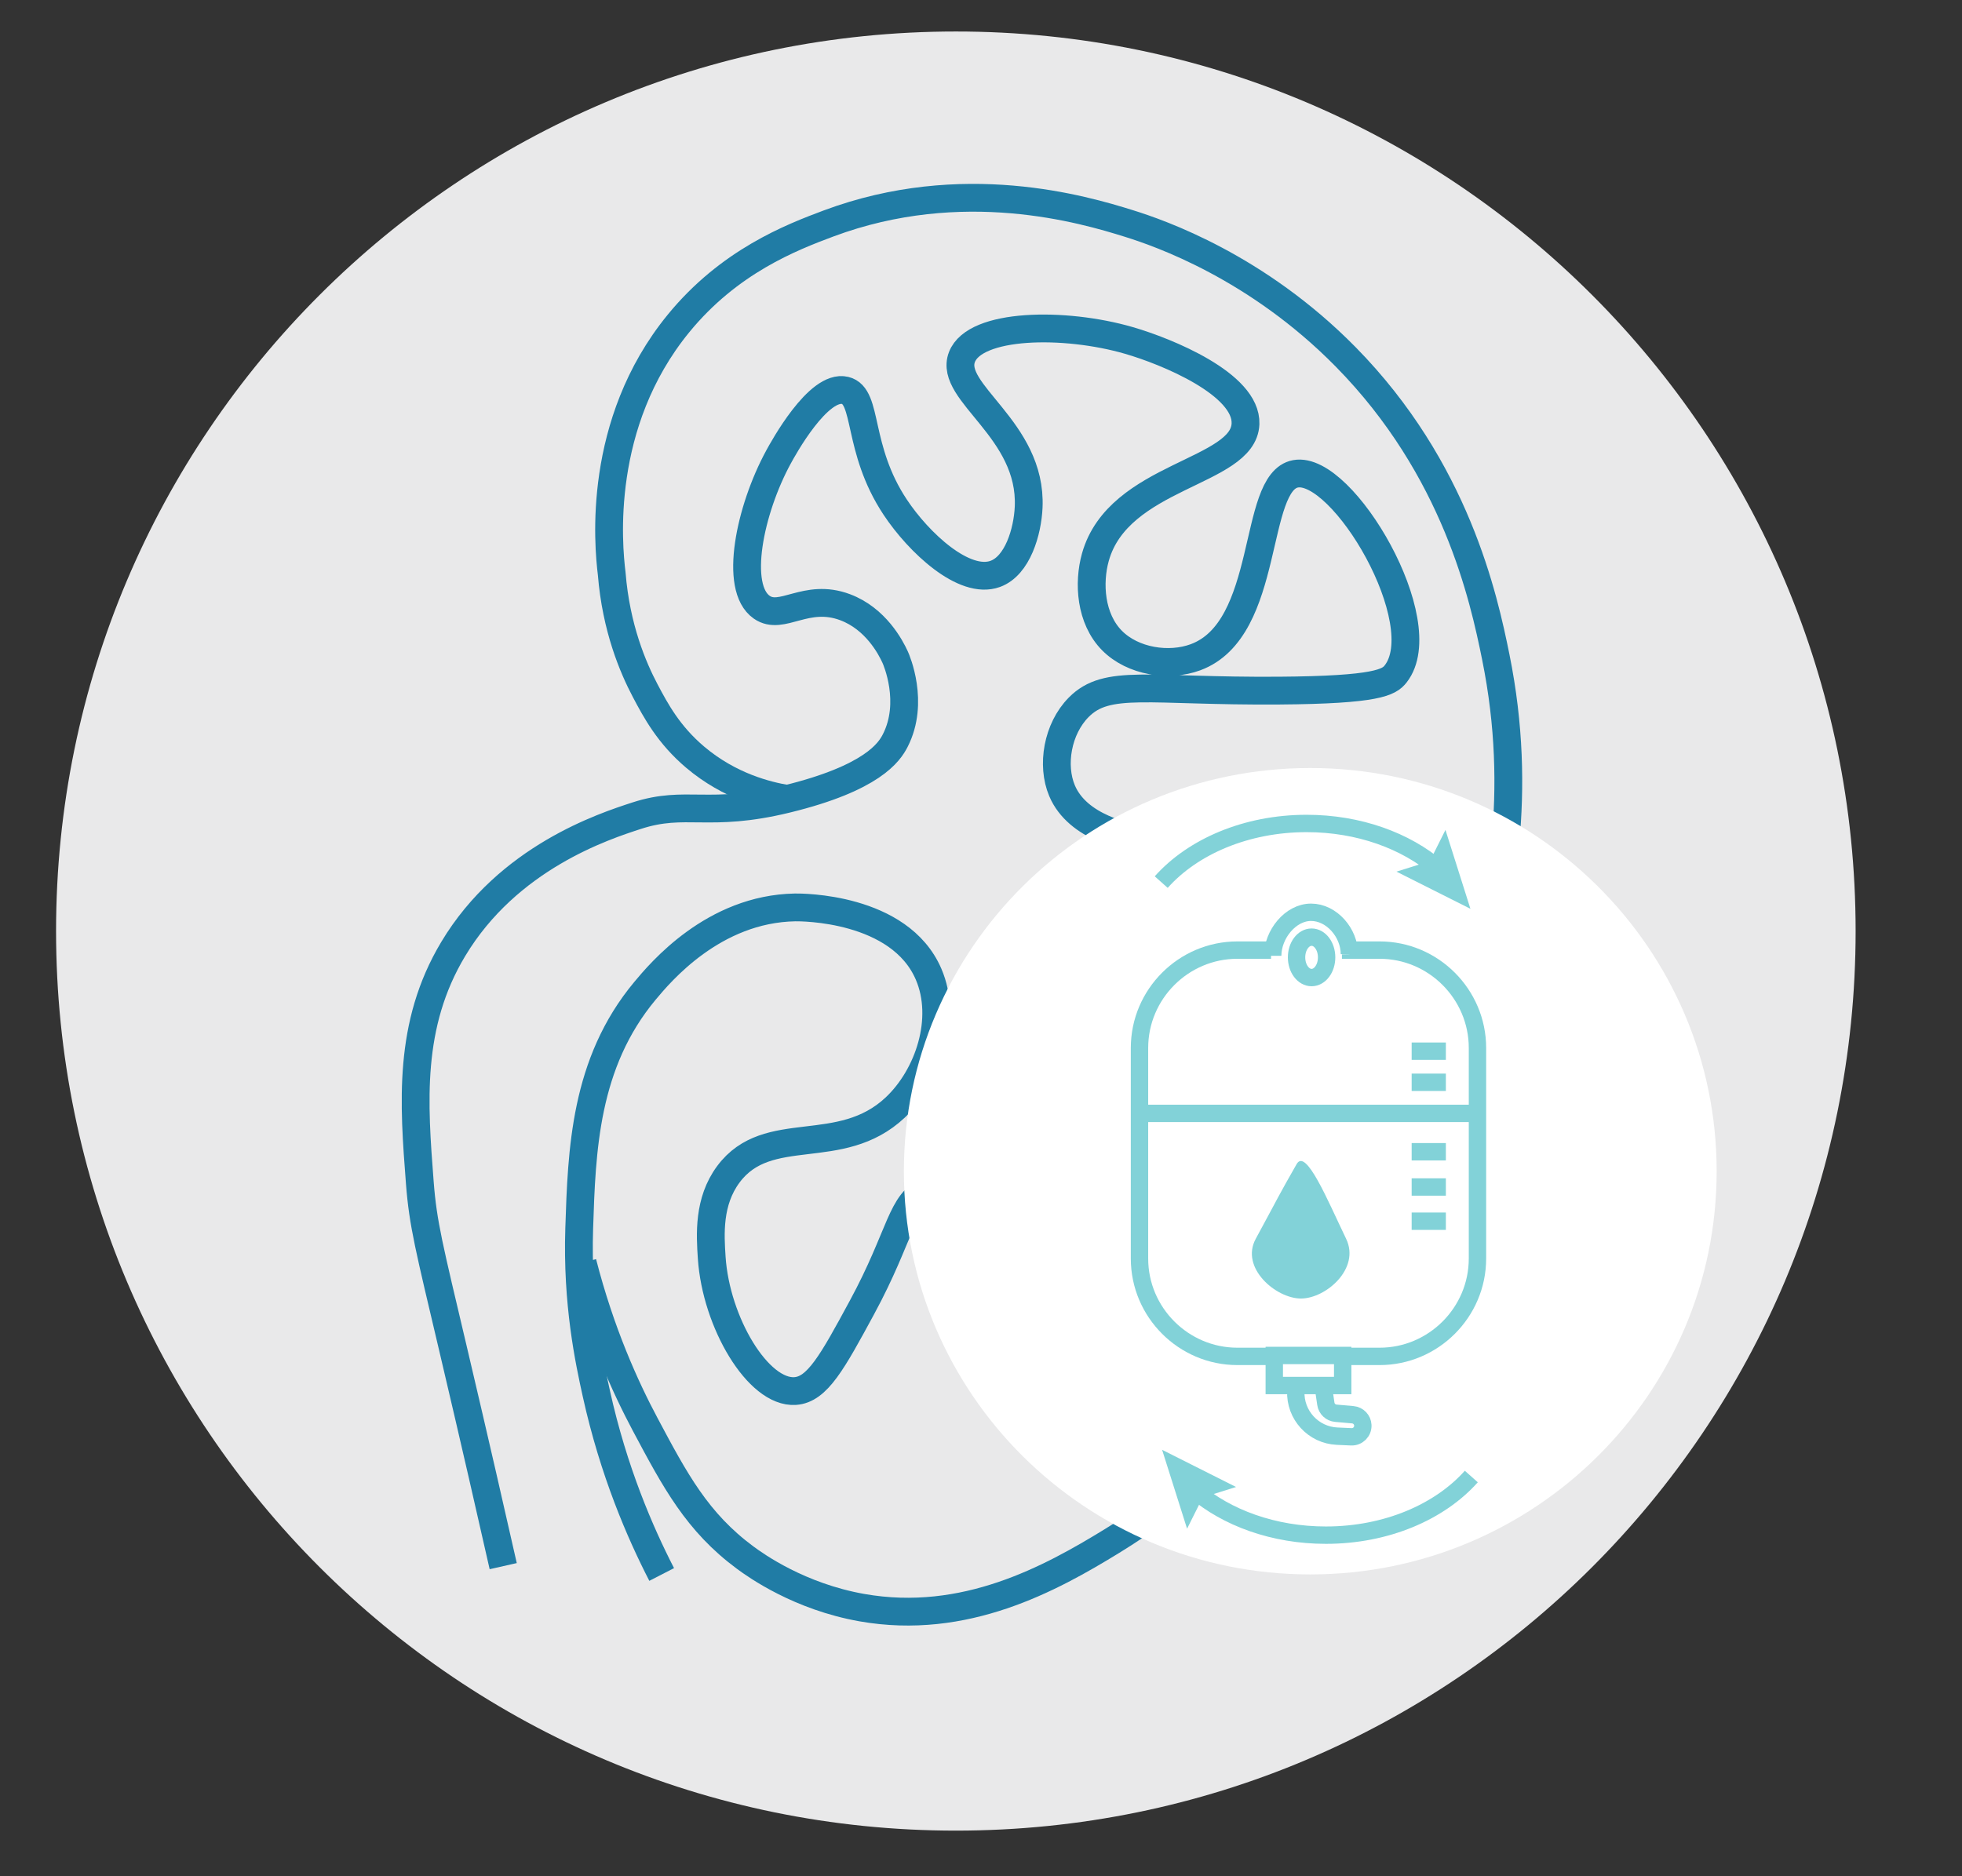 <?xml version="1.0" encoding="UTF-8" standalone="no"?>
<svg xmlns:inkscape="http://www.inkscape.org/namespaces/inkscape" xmlns:sodipodi="http://sodipodi.sourceforge.net/DTD/sodipodi-0.dtd" xmlns:xlink="http://www.w3.org/1999/xlink" xmlns="http://www.w3.org/2000/svg" xmlns:svg="http://www.w3.org/2000/svg" version="1.1" id="svg1" width="1505.333" height="1440" viewBox="0 0 1505.333 1440">
  <rect x="0" y="0" width="1505.333" height="1440" fill="#333333" stroke="none"/>
  <defs id="defs1">
    <clipPath id="clipPath2">
      <path d="M 0,1080 H 1129 V 0 H 0 Z" transform="translate(-1067.786,-544.107)" id="path2"></path>
    </clipPath>
    <clipPath id="clipPath4">
      <path d="M 0,1080 H 1129 V 0 H 0 Z" transform="translate(-289.565,-178.569)" id="path4"></path>
    </clipPath>
    <clipPath id="clipPath6">
      <path d="M 0,1080 H 1129 V 0 H 0 Z" transform="translate(-452.784,-620.221)" id="path6"></path>
    </clipPath>
    <clipPath id="clipPath8">
      <path d="M 0,1080 H 1129 V 0 H 0 Z" transform="translate(-987.817,-405.87)" id="path8"></path>
    </clipPath>
    <clipPath id="clipPath10">
      <path d="M 0,1080 H 1129 V 0 H 0 Z" transform="translate(-772.19,-533.147)" id="path10"></path>
    </clipPath>
    <clipPath id="clipPath12">
      <path d="M 0,1080 H 1129 V 0 H 0 Z" transform="translate(-655.378,-439.165)" id="path12"></path>
    </clipPath>
    <clipPath id="clipPath14">
      <path d="M 0,1080 H 1129 V 0 H 0 Z" transform="translate(-812.312,-417.087)" id="path14"></path>
    </clipPath>
    <clipPath id="clipPath16">
      <path d="M 0,1080 H 1129 V 0 H 0 Z" transform="translate(-812.312,-396.8)" id="path16"></path>
    </clipPath>
    <clipPath id="clipPath18">
      <path d="M 0,1080 H 1129 V 0 H 0 Z" transform="translate(-812.312,-377.108)" id="path18"></path>
    </clipPath>
    <clipPath id="clipPath20">
      <path d="M 0,1080 H 1129 V 0 H 0 Z" transform="translate(-812.312,-457.066)" id="path20"></path>
    </clipPath>
    <clipPath id="clipPath22">
      <path d="M 0,1080 H 1129 V 0 H 0 Z" transform="translate(-812.312,-474.968)" id="path22"></path>
    </clipPath>
    <clipPath id="clipPath24">
      <path d="M 0,1080 H 1129 V 0 H 0 Z" transform="translate(-732.353,-529.865)" id="path24"></path>
    </clipPath>
    <clipPath id="clipPath26">
      <path d="M 0,1080 H 1129 V 0 H 0 Z" transform="translate(-763.382,-528.97)" id="path26"></path>
    </clipPath>
    <clipPath id="clipPath28">
      <path d="M 0,1080 H 1129 V 0 H 0 Z" transform="translate(-745.778,-281.934)" id="path28"></path>
    </clipPath>
    <clipPath id="clipPath30">
      <path d="M 0,1080 H 1129 V 0 H 0 Z" transform="translate(-772.63,-282.53)" id="path30"></path>
    </clipPath>
    <clipPath id="clipPath32">
      <path d="M 0,1080 H 1129 V 0 H 0 Z" transform="translate(-774.626,-366.936)" id="path32"></path>
    </clipPath>
    <clipPath id="clipPath34">
      <path d="M 0,1080 H 1129 V 0 H 0 Z" transform="translate(-846.639,-230.152)" id="path34"></path>
    </clipPath>
    <clipPath id="clipPath36">
      <path d="M 0,1080 H 1129 V 0 H 0 Z" transform="translate(-711.261,-224.128)" id="path36"></path>
    </clipPath>
    <clipPath id="clipPath38">
      <path d="M 0,1080 H 1129 V 0 H 0 Z" transform="translate(-668.207,-572.287)" id="path38"></path>
    </clipPath>
    <clipPath id="clipPath40">
      <path d="M 0,1080 H 1129 V 0 H 0 Z" transform="translate(-803.584,-578.312)" id="path40"></path>
    </clipPath>
  </defs>
  <g id="layer-MC0">
    <path id="path1" d="m 0,0 c 0,-286.025 -231.868,-517.893 -517.893,-517.893 -286.024,0 -517.893,231.868 -517.893,517.893 0,286.024 231.869,517.893 517.893,517.893 C -231.868,517.893 0,286.024 0,0" style="fill:#e9e9ea;fill-opacity:1;fill-rule:nonzero;stroke:none" transform="matrix(1.333,0,0,-1.333,1423.715,714.524)" clip-path="url(#clipPath2)"></path>
    <path id="path3" d="m 0,0 c -6.235,27.607 -16.129,71.011 -28.803,124.814 -13.855,58.816 -17.356,72.004 -19.202,96.012 -3.509,45.617 -6.978,90.72 19.202,134.415 31.599,52.742 86.772,70.683 105.612,76.809 28.483,9.262 41.299,-1.421 86.41,9.601 49.306,12.047 59.03,27.006 62.407,33.604 11.311,22.1 0.649,46.575 0,48.006 -2.656,5.859 -11.257,22.208 -28.803,28.803 -22.596,8.494 -36.414,-8.062 -48.006,0 -16.259,11.31 -6.821,56.23 9.601,86.41 2.551,4.687 22.932,42.14 38.405,38.405 13.423,-3.241 6.392,-33.429 28.803,-67.208 13.562,-20.441 39.717,-44.927 57.607,-38.404 12.857,4.687 18.575,24.344 19.203,38.404 2.001,44.843 -46.286,65.917 -38.406,86.41 7.507,19.522 58.983,20.316 96.012,9.601 21.933,-6.347 68.029,-25.19 67.208,-48.005 -1.021,-28.324 -73.139,-29.322 -86.41,-76.809 -4.137,-14.803 -2.91,-35.389 9.6,-48.006 11.985,-12.085 32.726,-15.245 48.006,-9.601 43.83,16.19 32.265,100.956 57.607,105.612 27.269,5.01 80.652,-85.791 57.607,-115.213 -3.744,-4.78 -10.49,-9.199 -67.208,-9.601 -75.351,-0.535 -98.785,7.014 -115.214,-9.601 -12.258,-12.397 -15.778,-33.354 -9.6,-48.006 9.013,-21.381 37.621,-26.827 48.005,-28.804 14.657,-2.79 28.382,-1.19 35.235,-0.391 11.074,1.291 19.415,3.601 24.401,5.057 48.641,14.209 62.944,30.409 74.78,24.138 15.316,-8.115 18.333,-49.528 0,-67.208 -13.034,-12.569 -35.014,-11.365 -67.208,-9.601 -30.326,1.662 -40.849,7.437 -48.005,0 -9.873,-10.259 -5.472,-37.486 9.6,-48.005 5.241,-3.659 10.597,-4.476 13.621,-4.83 37.484,-4.402 62.763,21.477 72.789,14.43 15.748,-11.068 -14.271,-97.652 -38.404,-96.01 -9.638,0.655 -10.13,14.822 -28.804,38.404 -9.528,12.033 -43.781,55.289 -76.808,48.006 -24.458,-5.394 -45.04,-37.794 -38.404,-57.608 3.878,-11.584 25.041,-20.681 67.207,-38.404 30.687,-12.897 35.393,-13.147 38.405,-19.202 16.111,-32.399 -72.061,-118.902 -96.012,-105.612 -16.916,9.385 11.357,61.252 -19.202,96.011 -11.528,13.114 -32.253,24.727 -48.006,19.202 -15.98,-5.604 -15.44,-24.845 -38.404,-67.208 -16.909,-31.194 -25.575,-47.179 -38.404,-48.005 -21.285,-1.371 -45.556,39.527 -48.006,76.809 -0.868,13.202 -2.118,32.242 9.601,48.005 22.721,30.56 64.309,8.607 96.011,38.404 19.317,18.157 30.265,51.111 19.202,76.81 -16.649,38.678 -73.487,38.463 -76.808,38.404 C 120.964,378.408 90.412,341.789 81.609,331.238 46.827,289.549 45.199,239.299 43.743,194.355 42.348,151.265 49.412,118.314 53.635,99.226 63.524,54.511 78.837,19.245 91.21,-4.801" style="fill:none;stroke:#207ca5;stroke-width:16;stroke-linecap:butt;stroke-linejoin:miter;stroke-miterlimit:10;stroke-dasharray:none;stroke-opacity:1" transform="matrix(1.333,0,0,-1.333,386.086,1201.908)" clip-path="url(#clipPath4)"></path>
    <path id="path5" d="m 0,0 c -11.279,1.866 -32.84,7.092 -52.806,24.003 -15.165,12.844 -22.63,26.686 -28.804,38.404 -6.891,13.08 -16.677,35.884 -19.202,67.208 -2.019,16.518 -8.689,86.342 38.405,144.017 29.182,35.739 64.952,49.597 86.409,57.607 77.086,28.772 146.793,8.115 172.821,0 17.906,-5.584 73.728,-24.879 124.814,-76.809 63.453,-64.503 79.477,-138.57 86.41,-172.821 16.064,-79.347 1.851,-141.747 -9.601,-192.022 -22.53,-98.913 -65.16,-164.993 -76.809,-182.421 -20.218,-30.248 -60.342,-88.944 -134.416,-134.416 -35.484,-21.782 -84.796,-48.853 -144.016,-38.404 -35.799,6.316 -60.754,24.021 -67.208,28.803 -27.634,20.476 -40.299,44.281 -57.607,76.809 -11.364,21.358 -25.591,52.638 -35.959,93.056" style="fill:none;stroke:#207ca5;stroke-width:16;stroke-linecap:butt;stroke-linejoin:miter;stroke-miterlimit:10;stroke-dasharray:none;stroke-opacity:1" transform="matrix(1.333,0,0,-1.333,603.712,613.039)" clip-path="url(#clipPath6)"></path>
    <path id="path7" d="m 0,0 c 0,-128.202 -104.725,-232.13 -233.909,-232.13 -129.184,0 -233.908,103.928 -233.908,232.13 0,128.202 104.724,232.13 233.908,232.13 C -104.725,232.13 0,128.202 0,0" style="fill:#ffffff;fill-opacity:1;fill-rule:nonzero;stroke:none" transform="matrix(1.333,0,0,-1.333,1317.09,898.84)" clip-path="url(#clipPath8)"></path>
    <path id="path9" d="m 0,0 h 21.682 c 30.981,0 56.33,-25.349 56.33,-56.329 v -121.25 c 0,-30.982 -25.349,-56.329 -56.33,-56.329 h -81.867 c -30.981,0 -56.33,25.347 -56.33,56.329 v 121.25 c 0,30.98 25.349,56.329 56.33,56.329 h 19.375" style="fill:#ffffff;fill-opacity:1;fill-rule:nonzero;stroke:#82d2d8;stroke-width:10;stroke-linecap:butt;stroke-linejoin:miter;stroke-miterlimit:10;stroke-dasharray:none;stroke-opacity:1" transform="matrix(1.333,0,0,-1.333,1029.587,729.138)" clip-path="url(#clipPath10)"></path>
    <path id="path11" d="m 0,0 h 82.259 25.915 86.351" style="fill:none;stroke:#82d2d8;stroke-width:10;stroke-linecap:butt;stroke-linejoin:miter;stroke-miterlimit:10;stroke-dasharray:none;stroke-opacity:1" transform="matrix(1.333,0,0,-1.333,873.837,854.447)" clip-path="url(#clipPath12)"></path>
    <path id="path13" d="M 0,0 H 19.691" style="fill:none;stroke:#82d2d8;stroke-width:10;stroke-linecap:butt;stroke-linejoin:miter;stroke-miterlimit:10;stroke-dasharray:none;stroke-opacity:1" transform="matrix(1.333,0,0,-1.333,1083.082,883.884)" clip-path="url(#clipPath14)"></path>
    <path id="path15" d="M 0,0 H 19.691" style="fill:none;stroke:#82d2d8;stroke-width:10;stroke-linecap:butt;stroke-linejoin:miter;stroke-miterlimit:10;stroke-dasharray:none;stroke-opacity:1" transform="matrix(1.333,0,0,-1.333,1083.082,910.934)" clip-path="url(#clipPath16)"></path>
    <path id="path17" d="M 0,0 H 19.691" style="fill:none;stroke:#82d2d8;stroke-width:10;stroke-linecap:butt;stroke-linejoin:miter;stroke-miterlimit:10;stroke-dasharray:none;stroke-opacity:1" transform="matrix(1.333,0,0,-1.333,1083.082,937.189)" clip-path="url(#clipPath18)"></path>
    <path id="path19" d="M 0,0 H 19.691" style="fill:none;stroke:#82d2d8;stroke-width:10;stroke-linecap:butt;stroke-linejoin:miter;stroke-miterlimit:10;stroke-dasharray:none;stroke-opacity:1" transform="matrix(1.333,0,0,-1.333,1083.082,830.578)" clip-path="url(#clipPath20)"></path>
    <path id="path21" d="M 0,0 H 19.691" style="fill:none;stroke:#82d2d8;stroke-width:10;stroke-linecap:butt;stroke-linejoin:miter;stroke-miterlimit:10;stroke-dasharray:none;stroke-opacity:1" transform="matrix(1.333,0,0,-1.333,1083.082,806.71)" clip-path="url(#clipPath22)"></path>
    <path id="path23" d="m 0,0 c 0,12.303 10.215,25.061 22.078,25.061 11.864,0 22.078,-11.83 22.078,-24.133" style="fill:#ffffff;fill-opacity:1;fill-rule:nonzero;stroke:#82d2d8;stroke-width:10;stroke-linecap:butt;stroke-linejoin:miter;stroke-miterlimit:10;stroke-dasharray:none;stroke-opacity:1" transform="matrix(1.333,0,0,-1.333,976.47,733.513)" clip-path="url(#clipPath24)"></path>
    <path id="path25" d="m 0,0 c 0,-6.427 -3.874,-11.636 -8.652,-11.636 -4.78,0 -8.653,5.209 -8.653,11.636 0,6.426 3.873,11.636 8.653,11.636 C -3.874,11.636 0,6.426 0,0 Z" style="fill:none;stroke:#82d2d8;stroke-width:10;stroke-linecap:butt;stroke-linejoin:miter;stroke-miterlimit:10;stroke-dasharray:none;stroke-opacity:1" transform="matrix(1.333,0,0,-1.333,1017.842,734.707)" clip-path="url(#clipPath26)"></path>
    <path id="path27" d="M 0,0 -0.113,-2.601 C -0.71,-16.329 9.926,-27.946 23.653,-28.562 l 8.155,-0.364 c 3.745,-0.168 6.824,2.92 6.646,6.665 -0.151,3.182 -2.63,5.762 -5.802,6.041 l -9.747,0.861 c -2.934,0.258 -5.308,2.497 -5.74,5.411 l -1.65,11.141" style="fill:#ffffff;fill-opacity:1;fill-rule:nonzero;stroke:#82d2d8;stroke-width:10;stroke-linecap:butt;stroke-linejoin:miter;stroke-miterlimit:10;stroke-dasharray:none;stroke-opacity:1" transform="matrix(1.333,0,0,-1.333,994.371,1064.089)" clip-path="url(#clipPath28)"></path>
    <path id="path29" d="m 0,0 h -27.732 -11.65 V 17.305 H 0 Z" style="fill:#ffffff;fill-opacity:1;fill-rule:nonzero;stroke:#82d2d8;stroke-width:10;stroke-linecap:butt;stroke-linejoin:miter;stroke-miterlimit:10;stroke-dasharray:none;stroke-opacity:1" transform="matrix(1.333,0,0,-1.333,1030.173,1063.293)" clip-path="url(#clipPath30)"></path>
    <path id="path31" d="m 0,0 c 8.212,-17.097 -11.654,-34.342 -26.031,-34.342 -14.376,0 -35.069,17.667 -26.032,34.342 14.294,26.373 12.641,23.93 23.564,43.059 C -23.152,52.422 -10.887,22.665 0,0" style="fill:#82d2d8;fill-opacity:1;fill-rule:nonzero;stroke:none" transform="matrix(1.333,0,0,-1.333,1032.835,950.753)" clip-path="url(#clipPath32)"></path>
    <path id="path33" d="m 0,0 c -18.137,-20.366 -48.85,-33.758 -83.685,-33.758 -30.09,0 -57.105,9.992 -75.595,25.84" style="fill:none;stroke:#82d2d8;stroke-width:10;stroke-linecap:butt;stroke-linejoin:miter;stroke-miterlimit:10;stroke-dasharray:none;stroke-opacity:1" transform="matrix(1.333,0,0,-1.333,1128.852,1133.13)" clip-path="url(#clipPath34)"></path>
    <path id="path35" d="m 0,0 -19.195,-6.02 -8.993,-17.995 -14.37,45.419 z" style="fill:#82d2d8;fill-opacity:1;fill-rule:nonzero;stroke:none" transform="matrix(1.333,0,0,-1.333,948.348,1141.163)" clip-path="url(#clipPath36)"></path>
    <path id="path37" d="m 0,0 c 18.136,20.367 48.85,33.758 83.685,33.758 30.09,0 57.105,-9.991 75.594,-25.84" style="fill:none;stroke:#82d2d8;stroke-width:10;stroke-linecap:butt;stroke-linejoin:miter;stroke-miterlimit:10;stroke-dasharray:none;stroke-opacity:1" transform="matrix(1.333,0,0,-1.333,890.943,676.951)" clip-path="url(#clipPath38)"></path>
    <path id="path39" d="m 0,0 19.196,6.02 8.993,17.995 14.37,-45.418 z" style="fill:#82d2d8;fill-opacity:1;fill-rule:nonzero;stroke:none" transform="matrix(1.333,0,0,-1.333,1071.445,668.918)" clip-path="url(#clipPath40)"></path>
  </g>
</svg>
